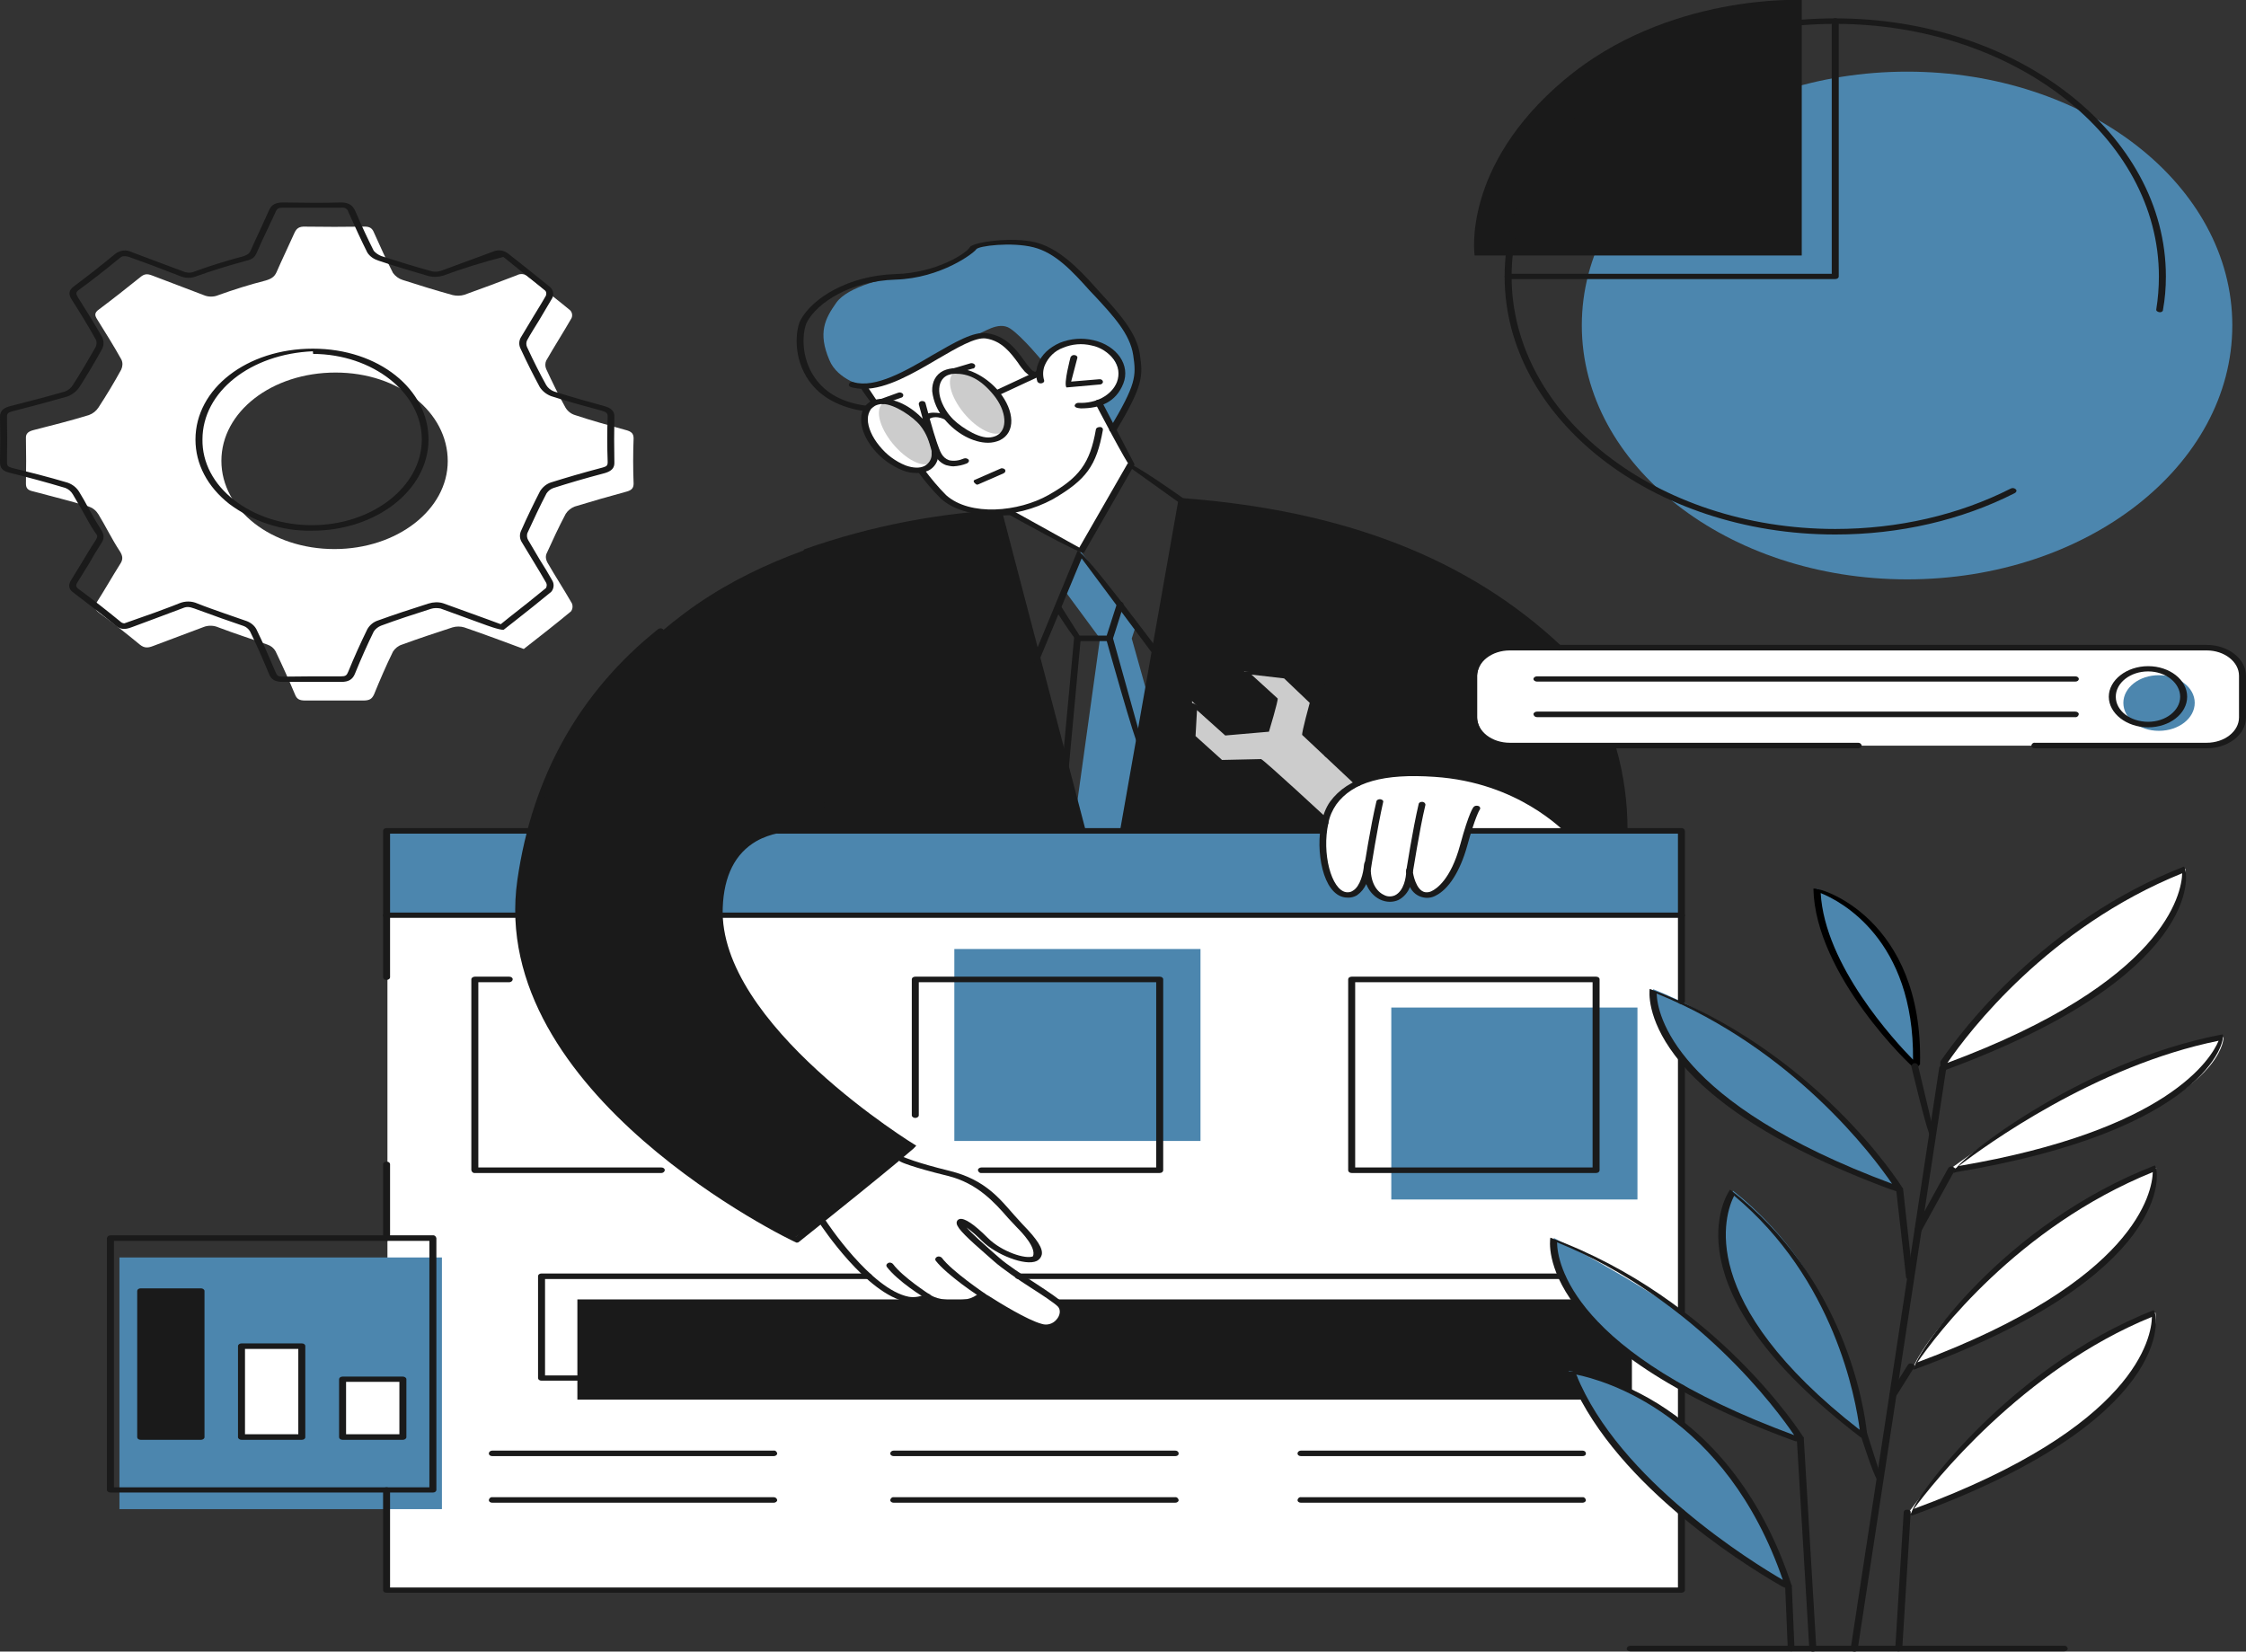 <?xml version="1.0" encoding="utf-8"?>
<!-- Generator: Adobe Illustrator 27.2.0, SVG Export Plug-In . SVG Version: 6.00 Build 0)  -->
<svg version="1.1" id="Layer_1" xmlns="http://www.w3.org/2000/svg" xmlns:xlink="http://www.w3.org/1999/xlink" x="0px" y="0px"
	 viewBox="0 0 771 567" style="enable-background:new 0 0 771 567;" xml:space="preserve">
<rect x="0" y="0" width="771" height="567" fill="#333333" stroke="none"/>
<style type="text/css">
	.st0{fill:#FFFFFF;}
	.st1{fill:#1A1A1A;}
	.st2{fill:#4C86AE;}
	.st3{fill:#CCCCCC;}
</style>
<rect x="133" y="313.2" class="st0" width="444.1" height="232.7"/>
<rect x="198.2" y="446.1" class="st1" width="362" height="34.4"/>
<rect x="132.7" y="285.3" class="st2" width="444.5" height="29"/>
<path class="st2" d="M766.3,111.7c0,48.2-50,87.2-111.6,87.2S543,159.9,543,111.7s50-87.1,111.7-87.1S766.3,63.6,766.3,111.7z"/>
<path class="st0" d="M296.3,132.6l24.7,35c0,0,7.6,10.4,22.9,8.1l3.1-0.4l24,14.1l17.2-29.4l-11.1-21.8c0,0,11.5-4.2,7.2-13.6
	s-16.5-7.9-19.7-6.1s-6.9,4.1-7.7,9.8h-2.6c0,0-5.5-7.1-7.8-9s-6.8-4.8-9.9-4s-16.6,8.2-21.3,10.8S300.7,133.6,296.3,132.6z"/>
<path class="st0" d="M308.7,398.1l-26.3,21.4c0,0,10.5,12.6,17.1,18.6s9.3,7.7,15.5,6.9s22.3-0.2,22.3-0.2l19.9,10.6
	c0,0,4.5,0.4,6.9-2.4s0.3-4.9-1-5.9s-22.1-15-22.1-15l-11.1-11.3c-0.3-1.1,4.3,1.2,4.3,1.2s7.7,9,15.6,9.9s6.9-2.6,5.9-4.1
	S345.6,415,339,409.5c-3.8-3.2-8.3-5.5-13.2-6.6L308.7,398.1z"/>
<path class="st1" d="M343.9,175.7c0,0-64,1.1-108.9,34.8s-51.6,69.9-56.2,91.7s6.3,50.1,20.8,66.1s34.7,37.2,72.5,56.8
	c1.3,0.6,41.7-31.1,41.7-31.1s-40-25.5-53-46.3s-15.1-26.1-13.5-42.1s16.1-22.1,26.2-21.2l10,0.7h274c0,0,1.4-46.4-32.5-71.5
	s-70.3-39.1-119.3-41.6l-20,113.1h-14.3L343.9,175.7z"/>
<path class="st2" d="M322.4,121.9c10.4-6.3,9-6,12-6.7s8.2-5.2,12.4-2.4s11.3,11.5,11.3,11.5s1.5-3.3,6.5-5.8s10.2-2.7,14.7,1.3
	s6.7,10.5,4,13.2s-5.9,5.6-5.9,5.6l4.3,8.6c0,0,9.5-13.1,8.4-23.3c-0.7-6.2-2.6-11-14.3-23.4S360.2,85,354.1,83.7
	s-15.8-0.9-17.9,0.3s-3.6,3.5-9.8,6.5s-7,3.8-14.6,4.2s-20.8,3.7-24.7,9.2s-6.4,10.3-2.4,19.7c2.8,6.9,12,9,12,9
	C305.8,130.4,314.4,126.8,322.4,121.9z"/>
<path class="st1" d="M506.2,87.7h112.3V0c0,0-46.1-2.4-81.5,27.4S506.2,87.7,506.2,87.7z"/>
<path class="st0" d="M517.7,222.4H759c6,0,10.8,4.8,10.8,10.8v12c0,6-4.8,10.8-10.8,10.8H517.7c-6,0-10.8-4.8-10.8-10.8v-12
	C506.9,227.2,511.7,222.4,517.7,222.4z"/>
<path class="st0" d="M537.3,284.6c0,0-15.3-15.7-37.3-18s-33.5,0.4-38.8,5.3s-7,9.7-7,21.2s5.2,13.7,7.7,14.1s6.6-1.4,6.9-6.5
	c0,0,3,7.8,8.1,8s6.9-8.6,6.9-8.6s1.7,7,5.7,7.2s8.8-5.2,10.3-10.8c1.1-3.9,2.5-7.7,4.2-11.4L537.3,284.6z"/>
<path class="st3" d="M466.2,268.9l-18.4-17.6l2.7-10.6l-9.4-8.9l-14.1-1.4l10.2,9.5l-3,11.1l-13.7,0.6l-11.3-10.9v12.1l9.9,9
	l13.5-0.7l22,20.4c0.7-3,2.1-5.8,4.2-8.1C460.9,271.4,463.4,269.8,466.2,268.9z"/>
<path class="st0" d="M666.9,365.9c0,0,9.1-16.8,35.5-39.1s47.9-28.5,47.9-28.5s0.9,21.5-31.6,43S666.9,365.9,666.9,365.9z"/>
<path class="st2" d="M657.9,366.6c0,0,1.3-20.3-7.3-37.3s-26.9-24.2-26.9-24.2s-1.1,13.7,11,32.3S657.9,366.6,657.9,366.6z"/>
<path class="st2" d="M652.1,408.4c-10.3-15.5-23-29.4-37.6-41c-24.2-19.3-47-27.8-47-27.8s-2.1,22.5,33.1,44
	S652.1,408.4,652.1,408.4z"/>
<path class="st0" d="M669.6,401.2c0,0,23.4-17.2,42.9-27.2s50.8-18,50.8-18s0.7,15.4-38.1,31C692.2,400.2,669.6,401.2,669.6,401.2z"
	/>
<path class="st0" d="M656.8,469.3c0,0,42.2-15.2,57.4-29.4s24.9-22.8,26-39c0,0-25.7,9.1-51.8,31.8S656.8,469.3,656.8,469.3z"/>
<path class="st0" d="M654.7,519.9c0,0,16.2-22.8,38.2-41s47-28.3,47-28.3s3.7,18.7-28.9,41.5C681.9,512.4,654.7,519.9,654.7,519.9z"
	/>
<path class="st2" d="M639.7,492.1c0,0-29.3-20.7-37.4-36.5s-15.5-27.7-7.4-46.8c0,0,19.6,14.5,29.8,36.3
	C636.5,470.6,639.7,492.1,639.7,492.1z"/>
<path class="st2" d="M618,493.9c0,0-15.5-25-36.4-40S533.4,425,533.4,425s-1.5,23.3,31.8,44S618,493.9,618,493.9z"/>
<path class="st2" d="M589.6,500.5c-20.5-24.5-51.1-29.9-51.1-29.9s11.4,21.7,28.4,39.2c17,17.5,46.2,34.4,46.2,34.4
	S610.1,524.9,589.6,500.5z"/>
<rect x="41" y="431.7" class="st2" width="110.7" height="86.4"/>
<path class="st0" d="M217.5,150.5c0-1.7-0.8-2.4-2.8-2.9c-5.8-1.6-11.6-3.2-17.3-5.1c-1.4-0.4-2.6-1.4-3.3-2.6
	c-2.4-4.3-4.5-8.7-6.6-13.2c-0.4-0.9-0.4-2,0-2.9c2.8-4.9,5.9-9.7,8.7-14.6c0.4-0.9,0.2-2-0.5-2.7c-4.7-3.9-9.6-7.6-14.4-11.5
	c-1.1-1-2.6-1.2-3.9-0.5c-5.9,2.3-11.9,4.5-18,6.7c-1.3,0.4-2.7,0.4-4,0.1c-5.8-1.6-11.6-3.4-17.2-5.2c-1.3-0.4-2.5-1.3-3.3-2.4
	c-2.3-4.5-4.4-9.1-6.5-13.8c-0.6-1.5-1.4-2.2-3.6-2.1c-6.7,0.1-13.3,0.1-20,0c-2.1-0.1-3,0.6-3.7,2.1c-2,4.5-4.2,9-6.2,13.6
	c-0.7,1.5-1.7,2.2-3.7,2.8c-5.5,1.4-10.9,3.1-16.2,5c-1.6,0.7-3.5,0.7-5.1,0l-17.6-6.7c-1.8-0.7-2.8-0.6-4.2,0.6
	c-4.6,3.7-9.3,7.4-14.1,11c-1.7,1.2-1.5,2.1-0.6,3.5c2.8,4.5,5.7,9.1,8.3,13.8c0.5,1.1,0.4,2.3-0.1,3.4c-2.4,4.4-5,8.7-7.8,13
	c-0.8,1.2-1.9,2.1-3.3,2.6c-6.2,1.9-12.5,3.5-18.8,5.1c-2,0.5-2.9,1.2-2.8,2.9c0.1,5.2,0.1,10.3,0,15.5c0,1.6,0.6,2.3,2.5,2.7
	c6.4,1.7,12.8,3.3,19.1,5.2c1.4,0.5,2.5,1.4,3.3,2.7c2.5,4.1,4.6,8.5,7.3,12.6c1.1,1.7,1.2,2.9,0.1,4.5c-2.7,4.3-5.2,8.7-8,13.1
	c-0.9,1.4-0.8,2.3,0.7,3.5c4.8,3.5,9.5,7.2,14.1,11c1.5,1.2,2.7,1.2,4.5,0.5l17.3-6.5c1.7-0.7,3.6-0.6,5.2,0.1
	c5.5,2.1,11.2,3.9,16.8,5.9c1.2,0.4,2.2,1.2,2.8,2.3c2.4,5,4.6,9.9,6.7,14.9c0.6,1.5,1.5,2,3.5,2h19.9c2.2,0,3-0.6,3.7-2.1
	c2-4.9,4.1-9.8,6.5-14.7c0.7-1.1,1.8-2,3.1-2.4c5.7-2.1,11.5-4,17.3-5.9c1.3-0.4,2.8-0.4,4.1,0c6.7,2.3,13.4,4.8,20.4,7.4
	c5.5-4.3,10.9-8.5,16.2-12.9c0.6-0.8,0.7-1.9,0.3-2.8c-2.7-4.7-5.7-9.3-8.4-14c-0.5-0.9-0.7-2-0.3-3c2.1-4.6,4.2-9.2,6.6-13.7
	c0.7-1.1,1.8-2,3.1-2.5c5.9-1.8,11.8-3.5,17.7-5.1c1.9-0.5,2.5-1.3,2.5-2.8C217.3,160.8,217.3,155.7,217.5,150.5z M114.8,188.5
	C93.2,188.5,76,175,76,158.2s17.3-30.3,39.2-30.3s38.5,13.7,38.5,30.4S136.3,188.5,114.8,188.5z"/>
<rect x="477.6" y="345.9" class="st2" width="84.5" height="65.9"/>
<rect x="327.6" y="325.8" class="st2" width="84.5" height="65.9"/>
<path class="st0" d="M317.3,146.1c4.8,6.4,4.9,13.2,0.3,15.3s-12.1-1.5-16.8-7.9s-4.9-13.2-0.3-15.3S312.6,139.7,317.3,146.1z"/>
<path class="st3" d="M317.3,146c4.2,5.8,5.1,11.6,1.9,13.1s-9.3-2.1-13.6-7.9s-5.2-11.7-1.9-13.1S313,140.2,317.3,146z"/>
<path class="st3" d="M341.6,135.5c4.3,5.8,5.2,11.7,2,13.1s-9.3-2.1-13.6-7.9s-5.2-11.6-2-13.1S337.3,129.7,341.6,135.5z"/>
<rect x="48.3" y="442.6" class="st1" width="20.9" height="50.8"/>
<rect x="82.8" y="462" class="st0" width="20.8" height="31.3"/>
<rect x="117.1" y="473.1" class="st0" width="20.9" height="20.3"/>
<path class="st2" d="M728.9,241.3c0,5.3,5.4,9.6,12.2,9.6s12.3-4.3,12.3-9.6s-5.5-9.5-12.3-9.5S728.9,236.1,728.9,241.3z"/>
<polygon class="st2" points="371,189.4 365.5,202.8 377.6,219.2 369.5,277.5 371.4,285.1 385.7,285.1 394.2,239.5 388.5,219.2 
	390.2,214 "/>
<path class="st1" d="M618,494.8h-1.7c-89.2-32.5-84.4-68.4-84.1-69.9c57,20.9,86.6,68.1,86.9,68.5S618.4,494.8,618,494.8z
	 M534.5,426.5c0.1,6.9,4.9,38,81.4,66.2C610.3,484.4,582.3,445.9,534.5,426.5z"/>
<path class="st1" d="M656.1,520.2c-2.1-1.9,31.7-50.2,83.2-70.4c2,2.2,6.6,37.9-82.7,70.4H656.1z M738.7,452.1
	c-44.5,18.1-75.4,57.3-81.7,65.9C733.5,489.8,738.6,458.9,738.7,452.1L738.7,452.1z"/>
<path class="st1" d="M614,545.6c-1.1-0.4-2.2-0.9-3.2-1.5c-13.5-7.8-58.7-36.3-72.6-73.2c1.9-1.1,54.8,5.8,76.9,73.6
	C614.4,545.6,614.2,545.6,614,545.6z M541.1,471.9c14.6,36.3,60.9,64.7,70.9,70.5C592.3,485.3,550.5,473.8,541.1,471.9L541.1,471.9z
	"/>
<path class="st1" d="M638.8,493.5c-67.5-51.5-45.9-83.8-44.9-85.1c39.6,30.4,46.1,75,47,83.7C639.3,493.5,639.1,493.5,638.8,493.5z
	 M595.3,410.5c-3.2,6.2-13.7,36.2,43.1,80.4C637,480,629.7,439.2,595.3,410.5z"/>
<path class="st1" d="M652.1,409.3l-3.2-1c-86.8-32.3-82.8-67.3-82.6-68.8c56.6,20.8,85.7,66.5,86.9,68.5
	C652.7,409.2,652.4,409.3,652.1,409.3z M568.7,341.1c0.2,6.9,5.8,37.4,80.8,65.3C642.9,396.7,615.5,360.1,568.7,341.1L568.7,341.1z"
	/>
<path d="M657.3,366.8c-1.3-0.6-34.2-32.2-34.8-61.7c2-0.8,37.8,10,36.6,60.3C658,366.7,657.6,366.8,657.3,366.8z M625,306.6
	c1.4,24.8,25.4,50.8,31.7,57.2C657.1,322.5,631.8,309.3,625,306.6z"/>
<path class="st1" d="M666.9,367.6c-1.2-1.1-0.8-3.2-0.8-3.2c7.7-11.2,35.8-48.2,83.6-66.9c2,2.2,6,37.6-82.3,70L666.9,367.6z
	 M668.5,364.9c74.8-27.8,80.4-58.2,80.6-65.1C703.1,318.4,675.9,354.1,668.5,364.9z"/>
<path class="st1" d="M656.8,470.2c1.3-6.5,30.6-49.7,82.9-70.1c1.9,2.2,6,37.6-82.4,70L656.8,470.2z M739,402.4
	c-46.6,18.9-74.4,56-80.8,65.3C733.4,439.7,738.8,409.2,739,402.4z"/>
<path class="st1" d="M670.6,402.7c-1.4-2.5,42.4-38.2,92.4-47.6c1.2,2.4-6.2,33.1-91.5,47.3L670.6,402.7z M761.6,357.3
	c-42.5,8.6-80.2,36.1-89.2,43C744.3,388.1,759,363.5,761.6,357.3L761.6,357.3z"/>
<path class="st1" d="M636.5,567c-0.8-0.1-1.3-0.5-1.2-1l30.4-199.5c0.1-0.5,0.7-0.8,1.4-0.8s1.1,0.5,1,1.1l-30.4,199.4
	C637.6,566.7,637,567.1,636.5,567z"/>
<path class="st1" d="M622.3,567c-0.6,0-1.2-0.4-1.2-0.9l-4.3-72.2c0.1-0.6,0.6-1.1,1.2-1l0,0c0.7,0,1.2,0.4,1.2,0.9l4.3,72.2
	c-0.1,0.6-0.5,1-1.1,1L622.3,567z"/>
<path class="st1" d="M614.9,566.9c-0.7,0-1.2-0.4-1.2-0.9l-0.9-21.3c-0.1-0.5,0.5-0.9,1.1-0.9s1.2,0.4,1.2,0.9l0.9,21.2
	C616.1,566.5,615.5,566.9,614.9,566.9z"/>
<path class="st1" d="M651.8,566.9c-0.6,0.1-1.1-0.4-1.2-1l0,0l2.9-46.8c0.1-0.6,0.7-0.9,1.3-0.8c0.6,0,1.2,0.4,1.1,0.9L653,566
	C653,566.5,652.5,566.9,651.8,566.9z"/>
<path class="st1" d="M644.4,507.9c-1.1-0.7-6.2-16.8-6.2-16.8s0.2-1,0.9-1.1s1.3,0.2,1.4,0.7l5.1,16c0.2,0.5-0.2,1-0.9,1.2
	L644.4,507.9z"/>
<path class="st1" d="M649.8,479.8c-1.1-0.3-1.4-0.8-1.1-1.3l6.2-9.9c0.3-0.5,1-0.7,1.6-0.4c0.6,0.2,0.9,0.7,0.6,1.2l-6.2,9.9
	C650.7,479.7,650.2,479.8,649.8,479.8z"/>
<path class="st1" d="M655.4,439.2c-0.6,0-1.1-0.3-1.1-0.8l-3.4-30c0-0.5,0.5-0.9,1.1-1s1.3,0.4,1.3,0.9l3.3,29.9
	C656.7,438.7,656.2,439.2,655.4,439.2L655.4,439.2z"/>
<path class="st1" d="M662.8,390.4c-1.1-0.8-6.7-24.4-6.7-24.4s0.3-0.9,1-1c0.5-0.1,1.1,0.2,1.3,0.7l5.6,23.6c0.1,0.5-0.3,1-0.9,1.1
	l0,0L662.8,390.4z"/>
<path class="st1" d="M658.4,423.2c-1.1-0.3-1.3-0.8-1.1-1.3l11.5-20.9c0.4-0.5,1-0.7,1.6-0.4c0.6,0.2,0.9,0.7,0.6,1.2l-11.5,20.9
	C659.2,423,658.8,423.2,658.4,423.2z"/>
<path class="st1" d="M537.8,286c-1.2-0.6-16.4-17.4-45.4-19.3c-17.4-1.2-28.1,1.8-33.7,9.5c-1.3,1.9-2.3,4.1-2.7,6.4
	c-0.1,0.5-0.7,0.8-1.4,0.8s-1.1-0.6-0.9-1.1c0.5-2.5,1.4-5,2.9-7.1c6.1-8.3,17.6-11.6,36-10.4c30.1,2,46,19.6,46.1,19.7
	c0.3,0.3,0.3,0.8,0,1.1c-0.1,0.1-0.2,0.1-0.3,0.2L537.8,286z"/>
<path class="st1" d="M477.1,309.6c-1.2,0-2.3-0.3-3.4-0.8c-2.2-1.1-3.8-3-4.7-5.3c-0.7,1.5-1.7,2.8-3.1,3.8c-1.3,0.8-2.7,1-4.2,0.8
	c-7.7-1.1-10.2-16.2-8-25.8c0.1-0.6,0.7-0.9,1.3-0.8c0.7,0.1,1.1,0.6,1,1.1c-2.3,10.3,1,22.9,6.1,23.7c0.8,0.1,1.6,0,2.3-0.5
	c2.6-1.5,3.6-6.3,3.8-8.5s0.7-1.3,1.3-1.2s1.2,0.5,1.1,1c-0.4,5.7,2,9,4.4,10.1c1.2,0.7,2.6,0.7,3.8,0.2c3.2-1.5,3.9-6.4,3.9-8.1
	s0.5-0.9,1.1-1s1.2,0.4,1.2,0.9s1,6.5,4.2,7.1c0.8,0.1,1.6,0,2.3-0.4c1.5-0.7,6.5-3.9,9.7-15.7s4.6-13,4.6-13.1
	c0.4-0.5,1.1-0.6,1.7-0.4c0.4,0.1,0.7,0.5,0.6,1c0,0.1-0.1,0.2-0.1,0.2c-0.1,0.1-1.6,2.5-4.4,12.7c-2.4,8.5-6.3,14.7-10.8,16.9
	c-1.3,0.7-2.8,0.9-4.2,0.6c-2-0.4-3.7-1.7-4.6-3.6c-0.7,1.9-2.2,3.6-4,4.5C479.1,309.4,478.1,309.6,477.1,309.6z"/>
<path class="st1" d="M483.8,300.2c-0.7-0.1-1.2-0.5-1.1-1s2.2-14.3,4.3-23.2c0.1-0.5,0.7-0.8,1.4-0.7c0.5,0.1,1,0.5,0.9,1.1l0,0
	c-2.1,8.7-4.2,22.8-4.3,23S484.4,300.2,483.8,300.2z"/>
<path class="st1" d="M469.4,299.3c-0.8-0.1-1.3-0.6-1.2-1.1s2.2-14.3,4.3-23.1c0.1-0.5,0.8-0.8,1.4-0.7s1.1,0.5,0.9,1
	c-2,8.8-4.2,22.9-4.2,23C470.5,298.9,470,299.3,469.4,299.3z"/>
<path class="st1" d="M314.7,162.4c-1.6,0-3.3-0.3-4.8-0.9c-4-1.6-7.4-4.1-10.1-7.4c-2.7-3.3-4.3-7.1-4.2-10.2c0-1.6,0.4-3.2,1.4-4.5
	c0.6-0.7,1.3-1.3,2.1-1.7c1.2-0.5,2.6-0.8,3.9-0.8c5,0,10.8,3.2,14.9,8.2c2.1,2.7,3.5,5.8,4.1,9.1c0.1,0.7,0.2,1.4,0.1,2.1
	c-0.1,2.3-1.4,4.3-3.5,5.3C317.4,162.1,316,162.4,314.7,162.4z M303,138.7c-0.9,0-1.8,0.2-2.6,0.6c-0.5,0.3-1,0.7-1.4,1.1
	c-0.7,1-1.1,2.2-1.1,3.5c0,2.8,1.5,6.2,4,9.2c2.4,3,5.5,5.3,9,6.7c2.5,0.9,4.8,1,6.4,0.2c1.4-0.7,2.4-2.1,2.5-3.7v-1.5
	c-0.8-3-1.6-5.8-3.9-8.7S307.1,138.7,303,138.7z"/>
<path class="st1" d="M339.2,152c-5.1,0-11-3.2-15-8.1c-2.3-2.7-3.8-6-4.2-9.6c-0.1-3.2,1.2-5.7,3.8-7c1.3-0.6,2.8-0.9,4.2-0.9
	c5.1,0,10.9,3.2,15,8.1c5.4,6.7,5.6,14,0.3,16.6C342,151.7,340.6,152,339.2,152z M328,128.3c-1,0-2,0.2-2.9,0.6
	c-1.8,0.9-2.8,2.8-2.7,5.4s1.5,5.8,3.8,8.6s8.8,7.3,13,7.3c1,0,1.9-0.2,2.8-0.6c4.1-2,3.6-8.5-1-14.1S332.2,128.3,328,128.3z"/>
<path class="st1" d="M317.7,147.7c-1.6-1.9-2-4.4,0.5-5.6s7.6,0.5,7.7,0.6c0.4,0.2,0.6,0.7,0.4,1.1c0,0.1-0.1,0.2-0.2,0.2
	c-0.4,0.4-1.1,0.4-1.6,0.1c-0.1,0-2.8-1.6-5.1-0.5s-0.5,2.8-0.5,2.8c0.2,0.5-0.1,1-0.5,1.1c-0.1,0-0.2,0-0.3,0.1L317.7,147.7z"/>
<path class="st1" d="M342,136c-1.4-0.9-1.2-1.5-0.6-1.8l14.4-6.7c0.5-0.3,1.2-0.2,1.6,0.3c0.4,0.4,0.2,1-0.4,1.3l-14.4,6.7L342,136z
	"/>
<path class="st1" d="M327.3,160.1c-0.8,0-1.7-0.2-2.5-0.4c-3.4-1.2-4.6-4.7-5.5-7.2s-3.8-13.3-3.9-13.7c-0.1-0.5,0.3-1,0.9-1.1l0,0
	c0.7-0.1,1.3,0.2,1.4,0.7s2.7,10.1,3.9,13.5s1.8,5.2,4.2,6.1c1.7,0.4,3.5,0.1,5.1-0.6c0.6-0.2,1.2,0,1.6,0.4c0.3,0.5,0,1-0.6,1.3
	C330.4,159.7,328.9,160,327.3,160.1z"/>
<path class="st1" d="M454.1,286.2h-187c-0.6,0-1.2-0.4-1.2-0.9c0.1-0.6,0.6-1.1,1.2-1l0,0h187c0.6-0.1,1.1,0.4,1.2,1l0,0
	C455.3,285.8,454.7,286.2,454.1,286.2z"/>
<path class="st1" d="M132.7,336.4c-0.7,0-1.2-0.4-1.2-0.9v-50.2c0-0.6,0.5-1,1.2-1h49.5c0.6-0.1,1.1,0.4,1.2,1l0,0
	c0,0.5-0.6,0.9-1.2,0.9h-48.3v49.3C133.9,336,133.4,336.4,132.7,336.4z"/>
<path class="st1" d="M132.7,426c-0.7,0-1.2-0.4-1.2-0.9v-25.4c0-0.5,0.5-0.9,1.2-0.9s1.2,0.4,1.2,0.9v25.4
	C133.9,425.6,133.4,426,132.7,426z"/>
<path class="st1" d="M577.2,546.8H132.7c-0.7,0-1.2-0.4-1.2-0.9v-34.4c0-0.5,0.5-0.9,1.2-0.9s1.2,0.4,1.2,0.9V545H576v-25.9
	c0-0.5,0.5-0.9,1.2-0.9s1.2,0.4,1.2,0.9v26.8C578.4,546.4,577.8,546.8,577.2,546.8z"/>
<path class="st1" d="M577.2,489.4c-0.7,0-1.2-0.4-1.2-0.9v-12.2c0-0.5,0.5-0.9,1.2-0.9s1.2,0.4,1.2,0.9v12.2
	C578.4,489,577.8,489.4,577.2,489.4z"/>
<path class="st1" d="M577.2,451.2c-0.7,0-1.2-0.4-1.2-0.9v-86.7c0-0.5,0.5-0.9,1.2-0.9s1.2,0.4,1.2,0.9v86.7
	C578.4,450.8,577.8,451.2,577.2,451.2z"/>
<path class="st1" d="M577.2,344.7c-0.7,0-1.2-0.4-1.2-0.9v-57.6h-71.4c-0.7,0-1.2-0.4-1.2-0.9s0.5-1,1.2-1h72.6
	c0.6-0.1,1.1,0.4,1.2,1l0,0v58.5C578.4,344.3,577.8,344.7,577.2,344.7z"/>
<path class="st1" d="M630,183.5c-62.6,0-113.5-39.8-113.5-88.6S567.4,6.3,630,6.3c0.7,0,1.2,0.4,1.2,1s-0.5,0.9-1.2,0.9
	c-61.3,0-111.1,38.9-111.1,86.7s49.8,86.7,111.1,86.7c21.5,0,42.4-4.8,60.3-13.9c0.6-0.3,1.3-0.1,1.7,0.3c0.4,0.4,0.2,1-0.4,1.3
	C673.3,178.6,652,183.5,630,183.5z"/>
<path class="st1" d="M741.4,107.2c-0.8-0.1-1.3-0.5-1.2-1c0.6-3.7,0.9-7.5,0.9-11.3c0-47.8-49.8-86.7-111.1-86.7
	c-0.7,0-1.2-0.4-1.2-0.9s0.5-1,1.2-1c62.6,0,113.5,39.8,113.5,88.6c0,3.9-0.3,7.7-1,11.5C742.5,106.9,742,107.2,741.4,107.2z"/>
<path class="st1" d="M630,95.8H517.7c-0.7,0-1.2-0.4-1.2-0.9s0.5-0.9,1.2-0.9h111.1V7.3c0-0.6,0.5-1,1.2-1s1.2,0.4,1.2,1v87.6
	C631.2,95.4,630.7,95.8,630,95.8z"/>
<path class="st1" d="M577.2,315.1H247c-0.7,0-1.2-0.4-1.2-0.9s0.5-0.9,1.2-0.9h330.2c0.6,0,1.2,0.4,1.2,0.9S577.8,315.1,577.2,315.1
	z"/>
<path class="st1" d="M177.4,315.1h-44.7c-0.7,0-1.2-0.4-1.2-0.9s0.5-0.9,1.2-0.9h44.7c0.7,0,1.2,0.4,1.2,0.9
	S178.1,315.1,177.4,315.1z"/>
<path class="st1" d="M148.6,512.4H37.9c-0.6,0-1.2-0.4-1.2-0.9v-86.4c0.1-0.6,0.6-1,1.2-1h110.7c0.6-0.1,1.1,0.4,1.2,1l0,0v86.4
	C149.8,512,149.3,512.4,148.6,512.4z M39.1,510.6h108.3V426H39.1V510.6z"/>
<path class="st1" d="M69,494.3H48.3c-0.7,0-1.2-0.4-1.2-0.9v-50.2c0-0.5,0.5-0.9,1.2-0.9H69c0.6,0,1.2,0.4,1.2,0.9v50.2
	C70.2,493.9,69.6,494.3,69,494.3z M49.5,492.4h18.3v-48.3H49.5V492.4z"/>
<path class="st1" d="M103.6,494.3H82.9c-0.6,0-1.2-0.4-1.2-0.9v-31.3c0-0.5,0.6-0.9,1.2-0.9h20.7c0.7,0,1.2,0.4,1.2,0.9v31.3
	C104.8,493.9,104.3,494.3,103.6,494.3z M84.1,492.4h18.3v-29.3H84.1V492.4z"/>
<path class="st1" d="M138.3,494.3h-20.7c-0.7,0-1.2-0.4-1.2-0.9v-19.9c0-0.5,0.5-0.9,1.2-0.9h20.7c0.6,0,1.2,0.4,1.2,0.9v19.9
	C139.5,493.9,138.9,494.3,138.3,494.3z M118.8,492.4h18.3v-18h-18.3V492.4z"/>
<path class="st1" d="M340.4,176.7c-6.7,0-13-1.6-17.4-5.5c-2.8-2.8-5.4-5.8-7.7-9c-0.3-0.3-0.3-0.8,0.1-1.1c0.1-0.1,0.2-0.1,0.3-0.2
	c0.5-0.3,1.2-0.1,1.6,0.3c2.3,3.1,4.8,6.1,7.5,8.8c8.2,7.3,24.8,5.8,35.2-0.1s14.2-10.8,16.2-22.5c0.1-0.5,0.7-0.8,1.4-0.8
	s1.1,0.5,1,1c-2.2,12.3-5.7,17.1-17.2,23.8C354.9,174.9,347.7,176.7,340.4,176.7z"/>
<path class="st1" d="M300,139c-1.1-0.5-4.2-5.3-4.2-5.3c-0.2-0.4-0.1-0.9,0.3-1.1c0.1,0,0.2-0.1,0.2-0.1c0.6-0.3,1.3-0.1,1.6,0.4
	l3.2,4.8c0.3,0.4,0,1-0.6,1.2L300,139z"/>
<path class="st1" d="M382,148.5c-1.1-0.3-1.4-0.8-1.1-1.3c9.1-15.3,9.2-18,8.1-25.3s-6.9-13.5-13-20.1l-1.9-2
	c-6-6.7-11.8-13-19.3-14.9s-19-0.5-19.7,0.7s-12,9.9-27.7,10.4s-26.8,7.9-30.4,14.6c-1.5,3-2.4,11.9,2.8,19.2
	c3.7,5.3,9.7,8.5,17.7,9.5c0.6,0.1,1.1,0.6,1,1.1c-0.2,0.6-0.8,0.9-1.4,0.8c-8.7-1.2-15.4-4.8-19.4-10.5c-5.6-7.9-4.6-17.5-2.9-20.8
	c4-7.5,16.4-15.3,32.5-15.8c14.5-0.4,24.7-7.4,25.6-9.2s14.7-3.7,22.6-1.7s14.6,8.8,20.6,15.5l1.8,2c6,6.6,12.3,13.4,13.4,21
	c1.1,7.6,1.1,10.6-8.2,26.3C382.8,148.3,382.4,148.5,382,148.5z"/>
<path class="st1" d="M296.5,133.5c-1.5,0-3-0.2-4.4-0.6c-0.6-0.2-0.9-0.7-0.6-1.2s0.9-0.7,1.5-0.5c7.5,2.2,18-3.9,27.3-9.4
	c7.5-4.3,13.9-8.1,18.5-7.4c6.6,0.9,10.2,5.8,12.7,9.3c0.7,1,1.4,1.9,2.2,2.8c0.4,0.5,1,1,1.7,1.2c0.6-0.8,1.3-1.1,1.9-0.9
	c0.5,0.1,0.8,0.5,0.7,1c0,0.1,0,0.1,0,0.2c-0.4,0.8-1.3,1.4-2.2,1.5c-1.3,0.2-2.6-0.5-4-1.9c-0.8-0.9-1.6-1.9-2.3-3
	c-2.5-3.4-5.6-7.6-11.1-8.4c-3.6-0.5-9.9,3.2-16.6,7.1C313.5,128.2,304.4,133.5,296.5,133.5z"/>
<path class="st1" d="M388.2,160.4c-1.1-0.6-12.2-21.9-12.2-21.9s0-1,0.6-1.2s1.2,0,1.6,0.5l11.1,21.3c0.3,0.5,0,1-0.6,1.2
	L388.2,160.4z"/>
<path class="st1" d="M273.4,426.6c-1.7-0.6-106.3-51-95.8-124.5c5.1-35.5,21.3-64.5,48.3-86.1c0.5-0.4,1.2-0.4,1.7,0
	c0.4,0.3,0.4,0.9,0,1.3l0,0c-26.6,21.3-42.6,49.9-47.6,85c-9.9,69,83.6,117.4,93.2,122.2l38.8-30.4c-8.7-5.5-67.8-44.3-66.3-82.6
	c0.4-11.5,4.7-19.7,12.6-24.2c10.6-6.1,23.9-3.2,24.4-3.1s1,0.6,0.8,1.1s-0.8,0.8-1.4,0.7s-12.8-2.7-22.5,2.8
	c-7.2,4.2-11.1,11.8-11.5,22.8c-1.6,40.1,65.7,81.3,66.4,81.7s-40.3,33.1-40.3,33.1C274,426.6,273.7,426.6,273.4,426.6z"/>
<path class="st1" d="M276.8,190.3c-1.3-1-1.1-1.5-0.5-1.8c22.8-8,46.6-12.6,70.7-13.6c0.6,0,1.2,0.4,1.2,0.9c-0.1,0.6-0.6,1.1-1.2,1
	l0,0c-23.8,1-47.3,5.5-69.7,13.4L276.8,190.3z"/>
<path class="st1" d="M557.5,286c-0.6,0.1-1.1-0.4-1.2-1l0,0c0-9.5-1.3-19-4-28.1c-0.1-0.6,0.3-1.1,0.9-1.2c0.6-0.1,1.2,0.2,1.5,0.8
	c2.7,9.3,4,18.9,4,28.6C558.6,285.6,558.1,286,557.5,286z"/>
<path class="st1" d="M535.1,223.3c-32.4-29.9-74.5-46.3-129.5-50.4c-0.7-0.1-1.2-0.5-1.1-1c0.1-0.6,0.7-1,1.3-0.9
	c55.7,4.2,98.3,20.8,130.2,50.8c0.3,0.3,0.4,0.8,0.1,1.1c-0.1,0.1-0.1,0.1-0.2,0.2L535.1,223.3z"/>
<path class="st1" d="M540.3,474H185.9c-0.7,0-1.2-0.4-1.2-0.9v-35c0-0.5,0.5-0.9,1.2-0.9h112.2c0.7,0,1.2,0.4,1.2,0.9s-0.5,1-1.2,1
	h-111v33.1h353.2c0.7,0,1.2,0.4,1.2,0.9S541,474,540.3,474z"/>
<path class="st1" d="M547.9,472.6c-0.7,0-1.2-0.4-1.2-0.9v-16.9c0-0.5,0.5-0.9,1.2-0.9s1.2,0.4,1.2,0.9v16.9
	C549.1,472.2,548.6,472.6,547.9,472.6z"/>
<path class="st1" d="M536.1,439.1H349.6c-0.7,0-1.2-0.4-1.2-1s0.5-0.9,1.2-0.9h186.5c0.7,0,1.2,0.4,1.2,0.9S536.8,439.1,536.1,439.1
	z"/>
<path class="st1" d="M371,140.2c-1.6-0.1-2.1-0.5-2.1-1c0.2-0.6,0.7-0.9,1.3-0.9c6,0.3,11.4-2.6,13.2-7.1c1-2.6,0.6-5.5-1-7.7
	c-1.9-2.5-4.6-4.3-7.7-4.9c-3.3-0.8-6.7-0.5-9.8,0.8c-2.8,1-5,3.2-6.2,5.9c-0.7,1.6-0.8,3.5-0.3,5.2c0.2,0.5-0.2,1-0.9,1.1
	c-0.5,0.1-1.1-0.1-1.4-0.6c-0.6-2-0.5-4.2,0.3-6.2c1.1-3,3.8-5.5,7.4-7.1c3.7-1.5,7.7-1.8,11.6-0.9c8.1,1.9,12.7,8.6,10.2,14.9
	C383.1,138,377.8,140.2,371,140.2z"/>
<path class="st1" d="M366.1,133c-1.1-1.1,1.4-10.4,1.4-10.4c0.3-0.5,0.8-0.8,1.4-0.7c0.7,0.1,1.1,0.6,0.9,1.1l-2.1,8l9.6-0.8
	c0.6-0.1,1.2,0.2,1.3,0.8c0.1,0.5-0.4,1-1.1,1l-11.2,1H366.1z"/>
<path class="st1" d="M385.7,286.2c-0.9-0.1-1.3-0.6-1.2-1.1l19.9-112.8L388.6,161l-16.5,28.8c-1.8,0.3-25.5-13-25.5-13h-2.3
	l28.3,108c0.1,0.5-0.3,1-0.9,1.1l0,0c-0.7,0.1-1.3-0.2-1.4-0.7l-28.7-109c1.1-1.1,5.3-1.3,5.3-1.3l23.6,13.1l16.6-28.9
	c1.9-0.3,19.4,12.2,19.4,12.2l-19.7,114.1C386.8,285.4,386.2,286.2,385.7,286.2z"/>
<path class="st1" d="M355.9,226.8c-1-0.2-1.3-0.8-1.1-1.2l15.1-36.5c2.1-0.2,27.7,34.1,27.7,34.1c0.2,0.4,0.1,1-0.3,1.2
	c-0.1,0-0.1,0.1-0.2,0.1c-0.5,0.3-1.2,0.1-1.6-0.3l-24.2-32.5L357,226.1C356.8,226.5,356.4,226.8,355.9,226.8z"/>
<path class="st1" d="M359.1,456.6c-0.7,0-1.5-0.1-2.2-0.3c-4.7-1.3-12.6-6-19-9.9c-2,0.2-3.9,1.4-7.1,1.7c-7.2,0.6-11-1-12.5-1.9
	c-2.2,0.9-4.6,1.1-6.9,0.8c-14-2.7-29.4-26.1-30.1-27.1s0-1,0.6-1.2c0.6-0.3,1.2-0.1,1.6,0.4c0.1,0.2,15.5,23.6,28.5,26.1
	c1.9,0.3,3.9,0,5.7-0.9c0.5-0.3,1.2-0.2,1.6,0.2c0,0,3,2.5,11.3,1.7c1.7-0.1,3.4-0.7,4.8-1.7c0.7-0.6,1.7-0.8,2.6-0.4l1.4,0.8
	c3.6,2.3,13.3,8.3,18.2,9.6c1.8,0.6,3.8,0,5-1.4c1.4-1.5,1.6-3.5,0.5-4.6s-5.1-3.8-9.2-6.4s-9.9-6.6-12.7-9.1l-2.5-2.2
	c-6.3-5.5-10.1-9-10.3-10.8c-0.1-0.7,0.3-1.3,1-1.5c1.7-0.4,4.9,1.7,9.7,6.5s13.1,7.4,15.5,6.3c1.2-3-3.8-8.2-5.5-9.9l-3-3.2
	c-4.7-5.4-10.6-12-20.7-14.5c-12.7-3.1-16.2-4.8-16.3-4.9c-0.4-0.1-0.6-0.6-0.5-1c0-0.1,0.1-0.1,0.1-0.2c0.4-0.5,1.1-0.6,1.7-0.3
	c0.1,0,3.5,1.7,15.7,4.7s17.3,9.8,22,15.1l2.9,3.2c5.2,5.3,7.1,8.4,6.6,10.5c-0.2,0.9-0.9,1.7-1.7,2.1c-4,1.9-14.2-2.3-18.7-6.8
	c-1.7-1.7-3.5-3.3-5.4-4.7c1.8,2.1,5.8,5.6,8.7,8.2l2.5,2.2c2.7,2.4,7.9,5.8,12.5,8.8s8.1,5.4,9.4,6.7s1.6,4.7-0.3,6.9
	C363.2,455.7,361.2,456.6,359.1,456.6z"/>
<path class="st1" d="M547.9,402.7H464c-0.7,0-1.2-0.4-1.2-1v-65.5c0-0.5,0.5-0.9,1.2-0.9h83.9c0.7,0,1.2,0.4,1.2,0.9v65.5
	C549.1,402.3,548.6,402.7,547.9,402.7z M465.2,400.8h81.5v-63.6h-81.5V400.8z"/>
<path class="st1" d="M398.1,402.7h-61.2c-0.6,0.1-1.1-0.4-1.2-1l0,0c0-0.5,0.6-0.9,1.2-0.9h60v-63.6h-81.5v45.7
	c0,0.5-0.6,0.9-1.2,0.9s-1.2-0.4-1.2-0.9v-46.7c0-0.5,0.5-0.9,1.2-0.9h83.9c0.7,0,1.2,0.4,1.2,0.9v65.5
	C399.3,402.3,398.8,402.7,398.1,402.7z"/>
<path class="st1" d="M227,402.7h-64c-0.6,0.1-1.1-0.4-1.2-1l0,0v-65.5c0-0.5,0.6-0.9,1.2-0.9h11.8c0.7,0,1.2,0.4,1.2,0.9
	s-0.5,1-1.2,1h-10.6v63.6H227c0.7,0,1.2,0.4,1.2,0.9S227.7,402.7,227,402.7z"/>
<path class="st1" d="M454.6,282.5c-0.9-0.4-22.2-20.1-22.2-20.1l-13.3,0.4c-1-0.3-10.8-9.2-10.8-9.2l0.4-12.3
	c2.1-0.6,12.4,9.3,12.4,9.3l12.4-0.5l2.9-9.5l-10.7-9.6c1.1-1.5,15.9,0.1,15.9,0.1l10.3,9.4l-2.7,11l17.9,16.8
	c0.3,0.3,0.3,0.8,0,1.1c-0.1,0.1-0.1,0.1-0.2,0.2c-0.5,0.3-1.2,0.3-1.6-0.1L447,252.3c-0.2-0.8,2.6-11,2.6-11l-8.8-8.4l-11.2-1.3
	l9,8.2c0.2,0.8-3,11.4-3,11.4l-15,1.3l-9.7-8.7l-0.5,8.9l9.1,8.2l13.4-0.3c1,0.3,22.6,20.3,22.6,20.3c0.4,0.3,0.4,0.9,0,1.3
	l-0.1,0.1L454.6,282.5z"/>
<path class="st1" d="M282.4,286c-0.5,0-1-0.3-1.2-0.8c-2-15.1,0-62.4,0-62.9s0.5-0.8,1.2-0.9s1.2,0.5,1.2,1s-2,47.7,0,62.6
	c0.1,0.5-0.4,0.9-1.1,1L282.4,286z"/>
<path class="st1" d="M455.7,260c-0.7-0.1-1.2-0.5-1.1-1c1.5-15.6-0.9-36.3-1-36.5c0-0.6,0.5-1.1,1.1-1.1c0.7,0,1.3,0.4,1.3,0.9
	s2.5,21.1,0.9,36.8C456.9,259.6,456.4,260,455.7,260z"/>
<path class="st1" d="M117.2,234.1H97.1c-2.6,0-3.9-0.7-4.7-2.6c-2.4-5.8-4.5-10.5-6.6-14.8c-0.5-0.8-1.3-1.5-2.2-1.8l-7.5-2.6
	l-9.4-3.4c-1.7-0.6-2.6-0.7-4-0.1l-8.8,3.3l-8.6,3.2c-2.6,1-4.1,0.8-5.8-0.7c-4.4-3.6-9.1-7.2-14.1-11c-1.9-1.3-2.1-2.7-0.9-4.6
	s2.5-4.1,3.8-6.2s2.7-4.6,4.2-6.8s0.8-2.2-0.2-3.7s-2.8-4.7-4.1-7.1l-3.2-5.5c-0.6-1-1.5-1.8-2.6-2.2c-6.7-2-13.4-3.8-19.1-5.2
	c-2.4-0.6-3.3-1.6-3.3-3.6c0.1-5.7,0.1-10.7,0-15.5c-0.1-2.5,1.7-3.3,3.6-3.8c7-1.8,12.9-3.3,18.7-5c1.1-0.4,2.1-1.2,2.7-2.2
	c2.7-4.2,5.3-8.6,7.8-13c0.4-0.8,0.5-1.8,0.1-2.6c-2.7-4.9-5.7-9.7-8.3-13.8c-1-1.6-1.3-3,0.9-4.6c4.3-3.2,8.9-6.8,14-11
	c1.6-1.3,3.8-1.6,5.6-0.7l8.5,3.2l9.1,3.4c1.3,0.6,2.8,0.7,4.1,0.1c5.2-1.9,10.6-3.6,16.3-5.1c1.7-0.5,2.5-1,3-2.2s2.1-4.7,3.2-7
	l3-6.6c0.6-1.4,1.6-2.8,4.7-2.8c7,0.1,13.4,0.2,20.1,0c3.1,0,4.1,1.4,4.8,2.8c2.4,5.6,4.4,9.8,6.4,13.8c0.7,0.8,1.6,1.4,2.6,1.8
	c5.6,1.8,11.4,3.6,17.2,5.2c1.1,0.3,2.2,0.2,3.2-0.1l17.9-6.6c1.8-0.8,3.8-0.5,5.3,0.7l6.2,4.9l8.2,6.6c1,1,1.3,2.4,0.7,3.7
	l-4.5,7.6c-1.4,2.3-2.9,4.6-4.2,7c-0.3,0.7-0.3,1.5,0,2.2c2.4,5.2,4.5,9.3,6.6,13.1c0.6,1,1.6,1.8,2.7,2.2c6,1.9,12.1,3.6,17.2,5
	c2.5,0.7,3.6,1.8,3.5,3.8c-0.1,4.9-0.1,10,0,15.5c0.1,1.9-0.9,3-3.2,3.7c-7.2,1.9-12.6,3.5-17.6,5.1c-1,0.3-1.9,1-2.5,1.9
	c-2.2,4.2-4.3,8.7-6.6,13.7c-0.2,0.8-0.1,1.6,0.3,2.3l3.9,6.6c1.6,2.5,3.1,5,4.5,7.5c0.6,1.2,0.4,2.7-0.5,3.7
	c-4.1,3.4-8.4,6.8-12.6,10.1l-3.7,2.9c-1.3,0.2-6.6-1.8-6.6-1.8l-15.1-5.5c-1.1-0.2-2.2-0.2-3.2,0.1c-6,1.9-11.8,3.8-17.2,5.8
	c-1,0.4-1.9,1.1-2.5,2c-2.2,4.5-4.3,9.2-6.5,14.6C121,233.3,119.6,234.1,117.2,234.1z M107.2,232.2h9.8c1.6,0,2-0.3,2.5-1.5
	c2.2-5.4,4.4-10.2,6.6-14.7c0.8-1.4,2.1-2.5,3.7-3c5.5-2,11.3-3.9,17.3-5.8c1.6-0.5,3.4-0.6,5-0.1l15.2,5.5l4.6,1.7l3.1-2.5
	c4.1-3.2,8.4-6.6,12.4-9.9c0.3-0.5,0.4-1.2,0.1-1.8c-1.4-2.5-2.9-4.9-4.4-7.4s-2.7-4.4-4-6.6c-0.7-1.1-0.8-2.5-0.3-3.7
	c2.2-5,4.4-9.5,6.6-13.8c0.9-1.4,2.2-2.5,3.8-3c5.1-1.6,10.5-3.2,17.7-5.1c1.4-0.4,1.7-0.7,1.7-1.9c-0.2-5.5-0.2-10.6,0-15.6
	c0-1.1-0.4-1.5-2-2c-5.1-1.4-11.3-3-17.4-5c-1.6-0.6-3-1.7-3.9-3.1c-2.1-3.9-4.2-8-6.6-13.2c-0.6-1.2-0.6-2.5,0-3.7l4.2-7
	c1.5-2.5,3.1-5,4.5-7.5c0.2-0.6,0.2-1.2-0.2-1.7c-2.7-2.3-5.4-4.4-8.2-6.6l-6.2-5c-7,1.8-13.8,3.9-20.6,6.4c-1.6,0.5-3.3,0.6-5,0.2
	c-5.8-1.7-11.6-3.4-17.2-5.3c-1.6-0.5-3-1.4-3.9-2.8c-2-4-4-8.3-6.5-13.9c-0.2-1-1.3-1.7-2.3-1.5H97.1c-1.5,0-2,0.3-2.5,1.5
	l-3.1,6.6c-1.1,2.3-2.2,4.6-3.2,7s-2,2.7-4.4,3.3c-5.6,1.5-11,3.2-16.1,5c-2,0.9-4.2,0.9-6.2,0l-9.1-3.5L44,88.1
	c-1.6-0.3-2-0.2-2.8,0.4c-5.1,4.2-9.7,7.8-14.1,11c-1.1,0.8-1.1,1.3-0.4,2.5c2.6,4.1,5.6,8.9,8.4,13.8c0.6,1.3,0.6,2.8-0.1,4.1
	c-2.5,4.5-5.1,8.9-7.8,13.1c-1,1.4-2.4,2.5-4,3.1c-5.9,1.7-11.8,3.3-18.9,5.1c-1.6,0.4-1.9,0.8-1.9,2c0.1,4.8,0.1,9.9,0,15.5
	c0,1.2,0.3,1.5,1.6,1.9c5.7,1.4,12.5,3.1,19.2,5.1c1.7,0.6,3.1,1.7,4,3.2c1.1,1.8,2.2,3.7,3.2,5.6s2.6,4.7,4.1,7s1.3,3.5,0.1,5.3
	s-2.8,4.5-4.1,6.8l-3.9,6.3c-0.7,1.1-0.6,1.6,0.5,2.4c5,3.7,9.7,7.4,14.1,11c0.4,0.4,0.9,0.7,1.5,0.7l10.2-3.6
	c2.9-1.1,5.8-2.1,8.7-3.3c2-0.8,4.2-0.8,6.2,0.1c3,1.2,6.2,2.3,9.3,3.4l7.5,2.6c1.4,0.5,2.7,1.5,3.4,2.8c2.1,4.3,4.2,9.1,6.7,15
	c0.4,1,0.9,1.3,2.2,1.3L107.2,232.2z M107.1,182.2c-10.2,0.2-20.2-3.1-28.4-9.2c-7.5-5.9-11.6-13.7-11.6-22.1
	c0-17.5,17.7-31.2,40.3-31.2s39.8,14,39.7,31.3S129.1,182.2,107.1,182.2L107.1,182.2z M107.4,120.6c-21.3,0.9-37.9,13.8-37.9,30.3
	c-0.1,7.9,3.8,15.3,10.9,20.8s16.6,8.6,26.6,8.6c20.8,0,37.7-13.2,37.8-29.3s-16.8-29.4-37.3-29.5L107.4,120.6z"/>
<path class="st1" d="M637.9,256.9H518.3c-7.5,0-13.5-4.7-13.5-10.6V232c0-5.8,6-10.6,13.5-10.6h16.8c0.6-0.1,1.1,0.4,1.2,1l0,0
	c0,0.5-0.5,0.9-1.2,0.9h-16.8c-6.2,0-11.2,3.9-11.2,8.7v14.3c0,4.8,5,8.7,11.2,8.7h119.6c0.6,0,1.1,0.4,1.2,1
	C639.1,256.5,638.5,256.9,637.9,256.9z"/>
<path class="st1" d="M757.5,256.9h-59c-0.7,0-1.2-0.4-1.2-0.9c0.1-0.6,0.6-1.1,1.2-1l0,0h59c6.1,0,11.1-3.9,11.1-8.7V232
	c0-4.8-5-8.7-11.1-8.7H535.1c-0.6,0-1.2-0.4-1.2-0.9c0.1-0.6,0.6-1,1.2-1h222.4c7.4,0,13.5,4.8,13.5,10.6v14.3
	C771,252.2,764.9,256.9,757.5,256.9z"/>
<path class="st1" d="M708.6,566.9h-149c-0.6,0-1.2-0.4-1.2-0.9c0.1-0.6,0.6-1,1.2-1h149c0.6-0.1,1.1,0.4,1.2,1l0,0
	C709.8,566.5,709.3,566.9,708.6,566.9z"/>
<path class="st1" d="M335.3,166.4c-1.4-0.9-1.2-1.5-0.6-1.7l8.7-3.8c0.5-0.3,1.2-0.1,1.6,0.3c0.3,0.5,0.1,1-0.5,1.3l-8.7,3.8
	L335.3,166.4z"/>
<path class="st1" d="M302.8,138.7c-1.4-1-1.1-1.5-0.5-1.7l6.1-2.2c0.6-0.2,1.2,0,1.6,0.5c0.2,0.5,0,1-0.5,1.2h-0.1l-6.1,2.2H302.8z"
	/>
<path class="st1" d="M327.6,128.3c-1.3-1.1-1-1.7-0.4-1.8l6-1.8c0.6-0.1,1.2,0.1,1.5,0.6c0.2,0.5-0.1,1-0.5,1.2c-0.1,0-0.1,0-0.2,0
	l-6,1.7L327.6,128.3z"/>
<path class="st1" d="M380.8,220.1h-10.9c-1.1-0.5-7.9-11.2-7.9-11.2s0-1,0.6-1.2c0.6-0.3,1.2-0.1,1.6,0.4l6.4,10.1h9.3l3.5-10.9
	c0.1-0.5,0.8-0.8,1.4-0.7s1,0.6,0.9,1.2l-3.7,11.6C381.8,219.9,381.3,220.1,380.8,220.1z"/>
<path class="st1" d="M365.7,264.3c-0.7-0.1-1.2-0.5-1.1-1l4.1-44.2c0-0.6,0.5-1,1.1-0.9h0.1c0.7,0.1,1.2,0.5,1.1,1l-4.1,44.2
	C366.9,263.9,366.4,264.3,365.7,264.3z"/>
<path class="st1" d="M390.9,256.3c-1.1-0.8-11.2-37-11.2-37s0.2-1,0.9-1.1c0.6-0.1,1.1,0.2,1.4,0.7l10.1,36.2
	c0.1,0.6-0.3,1.1-0.9,1.2H390.9z"/>
<path class="st1" d="M737.4,249.7c-7.4,0-13.5-4.8-13.5-10.5s6.1-10.5,13.5-10.5s13.4,4.7,13.4,10.5
	C750.8,245,744.8,249.7,737.4,249.7z M737.4,230.5c-6.1,0-11.1,3.9-11.1,8.7s5,8.6,11.1,8.6s11-3.9,11-8.6S743.5,230.5,737.4,230.5
	L737.4,230.5z"/>
<path class="st1" d="M712.4,234H527.6c-0.6,0-1.2-0.4-1.2-0.9s0.6-0.9,1.2-0.9h184.8c0.7,0,1.2,0.4,1.2,0.9S713.1,234,712.4,234z"/>
<path class="st1" d="M712.4,246.2H527.6c-0.6,0-1.1-0.4-1.2-1c0-0.5,0.6-0.9,1.2-0.9h184.8c0.7,0,1.2,0.4,1.2,0.9
	C713.5,245.8,713,246.3,712.4,246.2L712.4,246.2z"/>
<path class="st1" d="M265.6,499.9H169c-0.7,0-1.2-0.4-1.2-0.9s0.5-1,1.2-1h96.6c0.6-0.1,1.1,0.4,1.2,1l0,0
	C266.8,499.5,266.2,499.9,265.6,499.9z"/>
<path class="st1" d="M265.6,515.9H169c-0.7,0-1.2-0.4-1.2-0.9c0.1-0.6,0.6-1.1,1.2-1l0,0h96.6c0.6,0,1.1,0.4,1.2,1
	C266.8,515.5,266.2,515.9,265.6,515.9z"/>
<path class="st1" d="M543.2,499.9h-96.6c-0.7,0-1.2-0.4-1.2-0.9s0.5-1,1.2-1h96.6c0.7,0,1.2,0.4,1.2,1S543.9,499.9,543.2,499.9z"/>
<path class="st1" d="M543.2,515.9h-96.6c-0.7,0-1.2-0.4-1.2-0.9c0.1-0.6,0.6-1.1,1.2-1l0,0h96.6c0.6-0.1,1.1,0.4,1.2,1l0,0
	C544.4,515.5,543.9,515.9,543.2,515.9z"/>
<path class="st1" d="M403.4,499.9h-96.6c-0.7,0-1.2-0.4-1.2-0.9s0.5-1,1.2-1h96.6c0.7,0,1.2,0.4,1.2,1S404.1,499.9,403.4,499.9z"/>
<path class="st1" d="M403.4,515.9h-96.6c-0.7,0-1.2-0.4-1.2-0.9c0.1-0.6,0.6-1.1,1.2-1l0,0h96.6c0.6-0.1,1.1,0.4,1.2,1l0,0
	C404.6,515.5,404.1,515.9,403.4,515.9z"/>
<path class="st1" d="M337.3,445.7c-1.2-0.5-12.4-8.1-16.1-12.9c-0.3-0.4-0.1-1,0.3-1.2c0,0,0.1,0,0.1-0.1c0.6-0.3,1.3-0.1,1.7,0.3
	c3.4,4.6,14.7,12.2,14.8,12.3c0.4,0.2,0.5,0.7,0.3,1.1c0,0.1-0.1,0.1-0.2,0.2C338,445.6,337.6,445.7,337.3,445.7z"/>
<path class="st1" d="M318.4,446c-1.2-0.4-10.3-6.2-14-11.1c-0.3-0.5-0.1-1,0.5-1.3c0.5-0.3,1.2-0.1,1.6,0.3
	c3.4,4.6,12.5,10.4,12.6,10.5c0.4,0.2,0.6,0.7,0.4,1.1c0,0.1-0.1,0.2-0.2,0.2C319,445.9,318.7,446,318.4,446z"/>
</svg>
